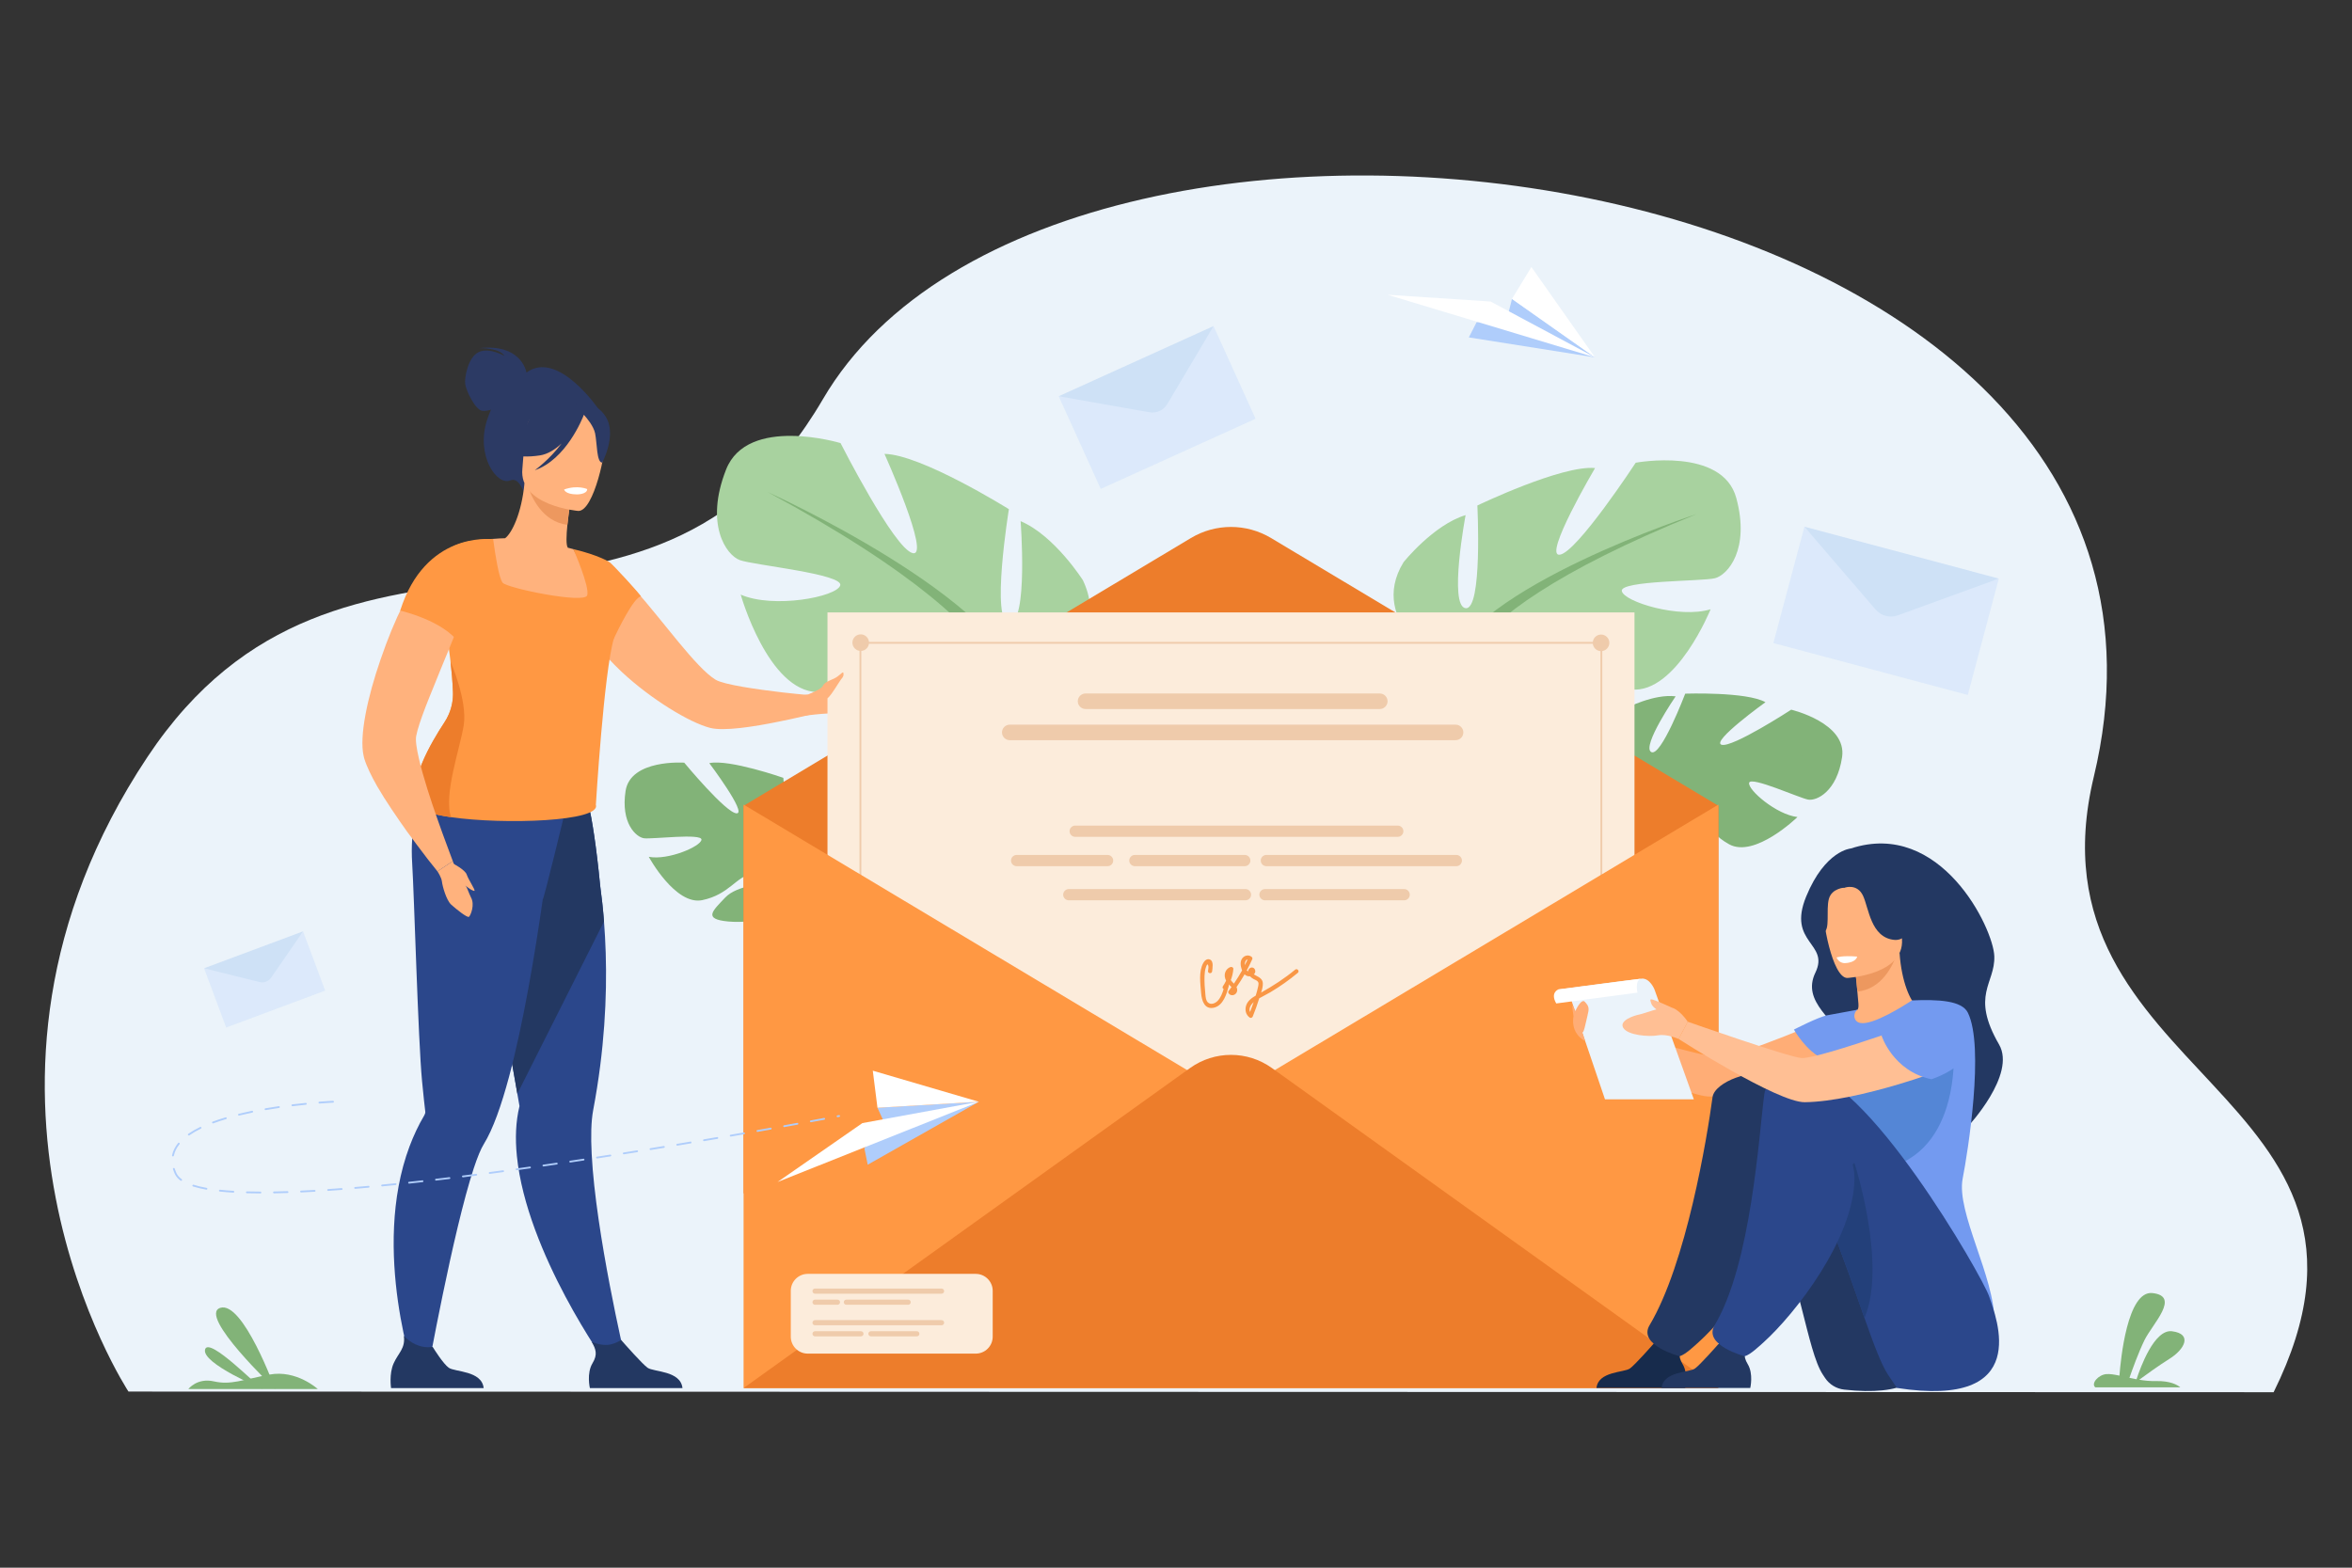 <svg xmlns="http://www.w3.org/2000/svg" xmlns:xlink="http://www.w3.org/1999/xlink" id="Layer_1" x="0px" y="0px" viewBox="0 0 3000 2000" style="enable-background:new 0 0 3000 2000;" xml:space="preserve"><rect x="0" y="0" width="3000" height="2000" fill="#333333" stroke="none"/><style type="text/css">	.st0{fill:#EBF3FA;}	.st1{fill:#82B378;}	.st2{fill:#A8D29F;}	.st3{fill:#2C3A64;}	.st4{fill:#2B478B;}	.st5{fill:#233862;}	.st6{fill:#FFB27D;}	.st7{fill:#FF9843;}	.st8{fill:#ED985F;}	.st9{fill:#FFFFFF;}	.st10{fill:#ED7D2B;}	.st11{fill:#FCECDB;}	.st12{fill:#EFCBAB;}	.st13{fill:#F99746;}	.st14{opacity:0.5;}	.st15{fill:#CDE0FB;}	.st16{fill:#B1CFF2;}	.st17{fill:#AFCDFB;}	.st18{fill:#FFAD76;}	.st19{fill:#739AF0;}	.st20{fill:#172B4C;}	.st21{fill:#5486D6;}	.st22{fill:#23407A;}	.st23{fill:#FFBF94;}</style><g>	<g>		<path class="st0" d="M163.86,1775.31c0,0-255.55-388.68,24.13-809.48c248.15-373.36,639.68-76.48,861.53-456.39   c302.55-518.09,1812.4-315.76,1621.19,481.34c-92.54,385.74,419.97,399.76,229.32,785.35L163.86,1775.31z"></path>		<g>			<path class="st1" d="M2071.3,998.63c0,0-46.16-61.2,2.86-95.17c0,0,35.42-18.53,63.14-15.11c0,0-43.56,63.65-31.21,71.03    c12.34,7.37,43.42-74.43,43.42-74.43s78.13-2.68,102.36,10.89c0,0-69.78,50.18-56,54.29c13.78,4.11,88.82-44.74,88.82-44.74    s71.51,16.81,64.9,60.66c-6.61,43.85-32.36,55.91-43.23,54.06c-10.87-1.86-73.38-30.3-75.33-21.42    c-1.95,8.88,34.76,40.6,61.66,43.66c0,0-54.47,53.02-87.32,34.68c-32.85-18.33-34.14-44.22-54.65-55.18    c-20.51-10.96-38.53-12.06-30.43-1.68c8.1,10.38,45.71,22.32,56.45,44.43c10.74,22.11,20.67,37.19-14.04,29.73    c-34.71-7.46-90.06-36.65-90.73-66.17C2071.3,998.63,2071.3,998.63,2071.3,998.63z"></path>			<g>				<path class="st1" d="M2314,965.01c0,0-195.84-19.82-242.7,33.61c0,0-11.38,28.12-42.52,52.42l-5.38,12.25     c0,0,36.26-33.74,48.57-35.15C2071.97,1028.14,2057.27,957.4,2314,965.01z"></path>				<path class="st1" d="M2028.78,1051.05c0,0-44.08,28.53-50.49,84.03l7.6,1.16c0,0,17.05-56.73,42.78-77.73     C2054.41,1037.52,2028.78,1051.05,2028.78,1051.05z"></path>			</g>		</g>		<g>			<path class="st2" d="M1844.82,852.33c0,0-102.35-57.32-54.59-135.1c0,0,38.21-47.76,79.15-60.05c0,0-21.84,116,0,118.73    c21.83,2.73,15.01-131.01,15.01-131.01s107.81-51.86,150.12-47.76c0,0-66.87,113.27-45.03,110.54    c21.83-2.73,96.89-117.36,96.89-117.36s110.54-20.47,128.28,45.03c17.74,65.5-10.92,98.26-27.29,102.35    c-16.38,4.09-121.46,2.73-118.73,16.38c2.73,13.65,73.69,35.48,113.27,23.2c0,0-43.67,107.81-100.99,102.35    c-57.32-5.46-75.06-40.94-110.54-43.67c-35.48-2.73-61.41,6.82-43.67,16.38c17.74,9.55,77.79,3.13,106.44,27.49    c28.66,24.36,51.86,39.38-1.36,50.29c-53.22,10.92-148.75,4.09-167.86-36.85C1844.82,852.33,1844.82,852.33,1844.82,852.33z"></path>			<g>				<path class="st1" d="M2164.16,655.82c0,0-286.58,92.8-319.34,196.51c0,0,1.37,46.4-27.29,99.62v20.47c0,0,30.02-69.6,46.4-79.15     C1863.93,893.27,1799.79,803.2,2164.16,655.82z"></path>				<path class="st1" d="M1817.53,951.95c0,0-44.2,67.11-19,148.81l11.37-3.05c0,0-11.04-89.98,12.09-135.24     C1845.11,917.21,1817.53,951.95,1817.53,951.95z"></path>			</g>		</g>		<g>			<path class="st2" d="M1305.08,881.7c0,0,119.11-50.41,76.19-141.44c0,0-36.09-56.97-79.46-75.39c0,0,9.87,129.76-14.39,130.11    c-24.26,0.34-0.57-145.39-0.57-145.39s-111.86-69.89-158.72-70.54c0,0,59.55,132.23,35.96,126.59    c-23.6-5.64-91.96-140.36-91.96-140.36s-118.65-35.83-146.03,33.8c-27.38,69.63,0.06,109,17.51,115.47    c17.45,6.47,132.77,17.71,128.12,32.33c-4.65,14.62-85.06,29.95-126.94,11.7c0,0,34.79,123.44,98.26,124.4    c63.47,0.96,87.21-35.77,126.43-34.46c39.21,1.31,66.47,14.92,45.87,23.24c-20.6,8.32-85.62-6-119.98,17.23    c-34.36,23.23-61.6,36.87-4.6,55.28c57,18.41,162.51,22.51,188.41-20.04C1305.08,881.7,1305.08,881.7,1305.08,881.7z"></path>			<g>				<path class="st1" d="M978.95,627.65c0,0,302.81,136.43,326.13,254.05c0,0-7.12,50.68,17.84,112.48l-2.48,22.43     c0,0-24.47-79.91-41.25-92.36C1279.18,924.25,1360.39,833.32,978.95,627.65z"></path>				<path class="st1" d="M1322.92,994.18c0,0,40.3,78.9,2.79,165.38l-12.09-4.72c0,0,23-97.27,3.15-149.67     C1296.91,952.77,1322.92,994.18,1322.92,994.18z"></path>			</g>		</g>		<path class="st1" d="M1060.77,1174.24c-21.05-30.36-23.4-58.64-23.4-58.64s58.24-41.82,23.91-85.79c0,0-26.48-26.4-52.18-31.05   c0,0,21.2,68.96,8.13,72.11c-13.08,3.15-18.08-78.54-18.08-78.54s-69.03-24.12-94.44-18.74c0,0,48.37,64.22,34.92,64.06   c-13.45-0.16-66.88-64.65-66.88-64.65s-68.54-4.87-74.83,36.13c-6.29,41,13.36,58.93,23.58,60.3c10.23,1.37,73.96-6.65,73.23,1.82   c-0.72,8.47-42.33,26.59-67.21,21.84c0,0,33.9,62.49,68.34,55.25c34.44-7.24,42.79-30,64.15-34.09   c21.36-4.09,37.77-0.06,27.64,6.96c-10.12,7.02-47.03,7.22-62.77,23.98c-15.74,16.76-28.8,27.46,4.27,30.45   c33.07,2.99,90.63-7.69,99.43-33.87c0.38-1.14,0.75-2.23,1.1-3.27c-0.47,2.13-1.1,3.27-1.1,3.27   c6.36,2.81,17.17,18.39,24.81,30.42c1.13,2.07,2.87,4.91,5.4,8.74c0,0,0,0,0,0c1.05,1.74,1.89,3.17,2.48,4.17   c14.61,27.23,14.12,77.14,14.12,77.14l7.12,1.08C1092.21,1211.97,1060.77,1174.24,1060.77,1174.24z"></path>		<g>			<path class="st3" d="M671.51,475.26c-0.57-3.15-7.97-36.87-60.13-31.11c0,0,25.96-0.66,32,9.92c0,0-19.39-11.34-32.9-4.83    c-13.51,6.51-18.22,32.52-17.12,40.68c1.1,8.17,12.78,33.32,22.09,34.25c3.53,0.35,7.41-0.44,10.88-1.57    c-1.85,4.08-3.59,8.54-5.17,13.46c-14.54,45.52,12.85,83.97,29.72,76.83c10.82-4.58,16.78,14.15,16.78,14.15l96.41-104.3    C764.08,522.74,711.9,445.53,671.51,475.26z"></path>			<path class="st4" d="M797.11,1731.48l-23.45,8.73c0,0-101.85-141.26-114.39-265.54c-2.24-22.19-1.49-43.69,3.35-63.54    c0,0-1-5.69-2.74-15.74c-0.8-4.69-1.8-10.34-2.93-16.81c-3.31-18.97-7.87-44.93-13.08-74.49    c-11.98-68.02-27.51-154.97-39.57-218.89l6.32-2.03l68.36-22.05l14.13-44.87l50.9-13.4c0,0,11.37,22.25,21.54,127.33    c1.88,13.78,3.58,28.98,4.86,45.47c3.96,50.31,4.25,112.72-4.84,184.07c-2.34,18.26-5.28,37.12-8.94,56.49    c-2.68,14.2-3.08,33.56-1.95,55.79C759.82,1573.58,797.11,1731.48,797.11,1731.48z"></path>			<path class="st5" d="M770.42,1175.63l-110.54,219.76c-0.8-4.69-1.8-10.34-2.93-16.81c-3.31-18.97-7.87-44.93-13.08-74.49    c-11.98-68.02-27.51-154.97-39.57-218.89l6.32-2.03l68.36-22.05l14.13-44.87l50.9-13.4c0,0,11.37,22.25,21.54,127.33    C767.44,1143.95,769.14,1159.15,770.42,1175.63z"></path>			<path class="st4" d="M721.79,1031.04l-2.56-21.94c-42.87,11.39-157.42-31.82-157.42-31.82s-41.53,36.51-36.08,124.02    c2.66,42.71,7.52,224.21,12.6,277.92c1.84,19.47,3.44,33.32,4.1,38.85c0.01,0.03,0.01,0.04,0.01,0.05    c0.2,1.69-0.39,3.28-1.25,4.76c-7.48,12.69-13.66,25.9-18.74,39.41c-49.84,132.81,7.68,296.36,7.68,296.36l14.92-6.01    c0,0,32.73-182.01,59.32-262.42c4.51-13.64,8.84-24.36,12.81-30.76c11.56-18.66,22.29-49.15,32.03-85.42    c18.41-68.57,33.22-157.76,43.09-226.61C693.67,1147.49,721.79,1031.04,721.79,1031.04z"></path>			<path class="st6" d="M790.92,855.15c0.84,0.86,1.65,1.72,2.64,2.52c36.64,34.14,85.99,64.33,112.39,70.98    c17.37,4.44,55.66-1.51,87.45-8.05c21.19-4.18,39.63-8.8,47.24-10.61c2.43-0.57,3.78-0.99,3.78-0.99l-3.32-21.44    c0,0-19.06-1.51-42.74-4.18c-32.98-3.88-74.79-9.83-85.5-16.16c-24.84-14.76-68.43-76.67-103.4-115.59    c-1.83-2.12-3.65-4.16-5.45-6.16c-1.32-1.46-2.63-2.9-3.94-4.3c-0.27-0.28-0.6-0.74-1.03-0.98c-1.61-1.54-2.97-2.98-4.29-4.24    c-0.05-0.16-0.28-0.27-0.5-0.4c-6.22-6.24-17.11-13.82-17.11-13.82c-6.11-3.48-11.14-4.16-14.68-1.19c0,0-4.57,4.47-9.05,12.9    c-0.95,1.76-1.89,3.7-2.78,5.82c-0.74,1.16-1.11,2.39-1.47,3.62c-2.97,7.79-5.13,17.57-4.74,28.98    c0.27,8.64,1.92,18.17,5.76,28.68C756.27,817.79,771.7,836.96,790.92,855.15z"></path>			<path class="st6" d="M759.01,764.71c-12.42,8.11-27.9,14.65-47.2,18.54c-72.36,14.58-98.2-46.95-107.37-88.96    c9.96-5.33,19.22-6.31,24.57-6.8c5.21-0.47,10.69-0.72,15.22-0.82c8.25-5.96,20.99-30.92,24.76-70.14l3.36,1l56.22,17.1    c0,0-3.1,17.94-4.85,34.93c-1.36,13.29-1.87,26.02,0.56,29.21c4.39,1.08,7.03,1.78,7.03,1.78s0,0.02,0.03,0.05    C732.06,701.89,747.73,729.38,759.01,764.71z"></path>			<path class="st7" d="M784.2,809.92c-0.33,1.54-0.74,3.05-1.19,4.6c-12.7,42.47-22.98,212.24-22.98,212.24    c6.73,21.22-116.64,25.57-184.67,15.76c-24.74-3.56-42.16-8.99-43.36-16.16c-12.17-27.44,17.62-78.69,34.82-104.74    c2.16-3.27,4.02-6.71,5.55-10.27c3.89-8.96,5.76-18.72,5.37-28.56c-0.52-13.46-1.67-26.53-3.07-38.78    c-2.63-23.09-6.16-43.25-8-57.52c0,0,0,0,0-0.01c3.58-3.56,7.06-6.86,10.31-10c4.95-4.84,9.29-9.32,12.33-13.67    c3.35-4.74,5.21-9.37,4.8-14.22c-0.32-3.67-0.98-7.39-1.9-11.06c-0.43-1.74-0.91-3.46-1.43-5.19    c-5.52-18.1-15.69-33.76-15.69-33.76c18.42-10.77,53.91-11.1,53.91-11.1s0.24,1.94,0.69,5.11c1.73,12.73,6.58,45.36,11.55,50.94    c6.21,6.96,104.33,27.13,107.74,15.97c3.36-10.97-16.9-57.14-17.66-58.89c-0.02-0.03-0.02-0.06-0.02-0.06    c31.42,7.47,45.07,15.91,45.69,16.41c0,0-0.02,0-0.03-0.01C759.91,731.9,793.15,769.22,784.2,809.92z"></path>			<path class="st8" d="M728.57,634.66c0,0-3.11,17.92-4.85,34.92c-32.01-4.12-46.05-35.1-51.37-52.03L728.57,634.66z"></path>			<path class="st6" d="M737.68,651.84c0,0-76.07-6.35-71.39-53.67c4.68-47.31-1.98-80,46.79-77.94    c48.77,2.05,56.4,21.04,58.68,37.21C774.04,573.61,757.59,652.27,737.68,651.84z"></path>			<path class="st3" d="M772.14,530.91c-10.32-15.41-19.5-13.17-24.9-9.39c-39.23-26.98-69.35,4.09-69.35,4.09    c-8.48,33.44-34.9,50.43-34.9,50.43s12.99,9.94,45.72,4.93c10-1.53,19.4-7.59,27.64-15.25c-15.08,20.36-34.22,34.19-34.22,34.19    c39.88-13.8,60.5-65.29,62.59-70.74c4.22,4.63,12.45,14.59,14.35,23.73c2.58,12.43,1.8,37.4,9.11,37.28    C768.16,590.17,787.61,554.01,772.14,530.91z"></path>			<path class="st6" d="M1111.55,884.73c-7.61,7.25-15.3,25.38-38.73,25.03c-16.72-0.14-33.64,1.74-41.84,2.75    c-3.19,0.56-5.04,0.78-5.04,0.78l-0.84-26.54c0,0,0.34,0.03,1.1-0.09c5.66-0.85,34.41-5.27,45.79-12.82    c12.77-8.56,42.64-0.63,42.64-0.63S1119.21,877.62,1111.55,884.73z"></path>			<path class="st5" d="M616.91,1770.85h-118.1c0,0-2.83-18,3.34-31.66c5.91-13.1,15.17-19.06,12.95-34.91    c7.5,7.73,19.74,16.38,36.81,14.08c2.09,3.39,13.5,21.54,20.49,26.56C580.12,1750.47,614.53,1748.49,616.91,1770.85z"></path>			<path class="st5" d="M870.49,1770.85h-118.1c0,0-4.42-18.84,3.34-31.66c6.86-11.34,4.23-17.8-0.85-27.18    c5.35,2.19,12.27,4.18,19.89,3.75c5.88-0.34,12.11-3.01,17.56-6.18c5.08,5.79,26.85,30.46,33.65,35.35    C833.7,1750.47,868.12,1748.49,870.49,1770.85z"></path>			<path class="st9" d="M719.53,624.47c0,0,1.06,6.26,16.48,6.28c0,0,12.94,0.01,12.97-6.79    C748.99,623.96,736.79,618.35,719.53,624.47z"></path>			<path class="st10" d="M591.49,925.2c-4.67,29.59-26.07,88.97-16.12,117.33c-24.74-3.56-42.16-8.99-43.36-16.16    c-12.17-27.44,17.62-78.69,34.82-104.74c2.16-3.27,4.02-6.71,5.55-10.27c3.89-8.96,5.76-18.72,5.37-28.56    c-0.52-13.46-1.67-26.53-3.07-38.78C574.67,844.02,596.46,893.75,591.49,925.2z"></path>			<path class="st7" d="M758.66,725.55c0.82,26.3,19.84,98.5,24.36,88.97c5.16-10.87,25.13-52.19,34.51-53.71    c-0.49-1.91-38.88-44.35-40.56-43.86C776.96,716.96,766.53,720.14,758.66,725.55z"></path>			<g>				<path class="st6" d="M577.57,1098.63l-19.59,13.04c0,0-4.96-6.2-12.81-16.1c-2.35-2.98-3.6-4.78-3.6-4.78     c-6.21-8-13.43-17.82-21.33-28.47l-0.13-0.12c-13.23-18.59-27.77-39.72-38.89-58.83c-7.73-13.55-13.75-26.09-16.69-35.95     c-0.32-0.99-0.5-1.85-0.7-2.97c-5.75-25.01,4.8-74.66,21.59-123.11c2.31-6.7,4.74-13.29,7.07-19.73     c8.93-23.76,18.97-46.09,29.05-64.13c5.91-10.85,11.8-20.31,17.48-27.37c1.97-2.53,3.82-4.91,5.82-6.94     c1.08-1.23,2.16-2.41,3.23-3.54c11.77,0.99,36.46,5.66,54.79,26.82c-0.31,1.11-0.64,2.22-0.97,3.36     c-7.41,23.9-18.85,53.23-30.71,81.98c-6.45,15.79-13.05,31.46-18.83,46.2c-3.67,8.81-6.98,17.21-9.98,24.97     c-5.64,14.85-9.83,27.21-11.49,35.88c-1.13,5.62,0.48,16.19,3.51,29.19c5.2,22.66,15.1,53.17,24.31,79.07     c3.76,10.81,7.47,20.87,10.57,29.21C574.2,1089.81,577.57,1098.63,577.57,1098.63z"></path>				<path class="st7" d="M586.13,821.26c-19.57-29.54-75.66-42.25-75.66-42.25c31.65-100.43,114.75-91.12,114.75-91.12     S594.99,792.38,586.13,821.26z"></path>				<path class="st6" d="M557.98,1111.68c0,0,5.15,7.6,5.72,13.06c0.58,5.47,5.47,23.59,11.79,29.34     c6.33,5.75,20.71,17.26,22.72,15.53c2.01-1.73,7.84-15.29,2.44-24.88c-2.44-4.33-5.75-16.4-10.11-19.32     c-5.3-3.55-12.98-26.78-12.98-26.78L557.98,1111.68z"></path>				<path class="st6" d="M577.65,1101.58c0,0,15.58,7.91,17.69,14.24c2.11,6.33,10.82,19.09,9.92,20.57     c-0.96,1.58-14.5-7.05-19.1-14.91C581.56,1113.61,577.65,1101.58,577.65,1101.58z"></path>			</g>		</g>		<g>			<path class="st10" d="M948.43,1027.99l570.6-341.6c31.47-18.84,70.74-18.84,102.21,0l570.6,341.6l0,556.76l-1243.4-62.34V1027.99    z"></path>			<rect x="1055.46" y="781.3" class="st11" width="1029.35" height="889.56"></rect>			<g>									<ellipse transform="matrix(0.924 -0.383 0.383 0.924 -230.304 482.41)" class="st12" cx="1097.46" cy="820.11" rx="10.58" ry="10.58"></ellipse>				<path class="st12" d="M2031.59,820.11c0-5.84,4.74-10.58,10.58-10.58c5.84,0,10.58,4.74,10.58,10.58     c0,5.84-4.74,10.58-10.58,10.58C2036.33,830.7,2031.59,825.96,2031.59,820.11z"></path>				<g>					<rect x="1097.46" y="818.96" class="st12" width="944.71" height="2.3"></rect>				</g>				<g>					<rect x="1096.31" y="815.91" class="st12" width="2.3" height="944.71"></rect>				</g>				<g>					<rect x="2041.39" y="815.91" class="st12" width="2.3" height="944.71"></rect>				</g>			</g>			<g>				<polygon class="st7" points="2191.84,1026.45 2191.84,1770.84 948.43,1770.84 948.43,1026.45 1570.14,1398.65     "></polygon>				<path class="st10" d="M948.43,1770.85l569.51-408.3c31.2-22.37,73.18-22.37,104.38,0l569.51,408.3H948.43z"></path>			</g>			<path class="st12" d="M1759.94,904.54h-375.3c-5.45,0-9.91-4.46-9.91-9.91l0,0c0-5.45,4.46-9.91,9.91-9.91h375.3    c5.45,0,9.91,4.46,9.91,9.91l0,0C1769.84,900.08,1765.39,904.54,1759.94,904.54z"></path>			<path class="st12" d="M1856.61,944.3h-568.65c-5.45,0-9.91-4.46-9.91-9.91l0,0c0-5.45,4.46-9.91,9.91-9.91h568.65    c5.45,0,9.91,4.46,9.91,9.91l0,0C1866.52,939.84,1862.06,944.3,1856.61,944.3z"></path>			<g>				<path class="st12" d="M1782.86,1067.6h-411.43c-3.94,0-7.17-3.23-7.17-7.17l0,0c0-3.94,3.23-7.17,7.17-7.17h411.43     c3.94,0,7.17,3.23,7.17,7.17l0,0C1790.03,1064.38,1786.8,1067.6,1782.86,1067.6z"></path>				<g>					<path class="st12" d="M1412.74,1105.04h-116.01c-3.94,0-7.17-3.23-7.17-7.17l0,0c0-3.94,3.23-7.17,7.17-7.17h116.01      c3.94,0,7.17,3.23,7.17,7.17l0,0C1419.91,1101.82,1416.69,1105.04,1412.74,1105.04z"></path>					<path class="st12" d="M1587.7,1105.04h-140.15c-3.94,0-7.17-3.23-7.17-7.17l0,0c0-3.94,3.23-7.17,7.17-7.17h140.15      c3.94,0,7.17,3.23,7.17,7.17l0,0C1594.87,1101.82,1591.64,1105.04,1587.7,1105.04z"></path>					<path class="st12" d="M1857.55,1105.04h-242.29c-3.94,0-7.17-3.23-7.17-7.17l0,0c0-3.94,3.23-7.17,7.17-7.17h242.29      c3.94,0,7.17,3.23,7.17,7.17l0,0C1864.72,1101.82,1861.5,1105.04,1857.55,1105.04z"></path>				</g>				<g>					<path class="st12" d="M1588.62,1148.58h-225.36c-3.94,0-7.17-3.23-7.17-7.17l0,0c0-3.94,3.23-7.17,7.17-7.17h225.36      c3.94,0,7.17,3.23,7.17,7.17l0,0C1595.79,1145.35,1592.57,1148.58,1588.62,1148.58z"></path>					<path class="st12" d="M1791.02,1148.58h-177.5c-3.94,0-7.17-3.23-7.17-7.17l0,0c0-3.94,3.23-7.17,7.17-7.17h177.5      c3.94,0,7.17,3.23,7.17,7.17l0,0C1798.19,1145.35,1794.97,1148.58,1791.02,1148.58z"></path>				</g>			</g>			<path class="st13" d="M1651.93,1237.09c-13.55,11.25-28.06,20.63-43.34,29.19c1.29-4.05,2.37-8.26,2.17-12    c-0.27-5.16-4.39-7.42-8.51-9.56c-1.02-0.53-1.97-1.09-2.92-1.65c1.6-1.57,2.42-3.74,1.36-6.11c-1.74-3.91-6.62-3.28-8.27,0.34    c-0.31,0.67-0.48,1.32-0.56,1.95c-0.66-0.35-1.17-0.73-1.61-1.26c2.51-4.69,4.88-9.47,7.06-14.35c0.49-1.1-0.13-2.39-1.01-3.06    c-3.62-2.73-8.56-1.85-11.47,1.58c-3.45,4.07-2.58,10.26-0.93,14.88c0.12,0.32,0.24,0.65,0.38,0.97    c-3.2,5.78-6.68,11.39-10.41,16.85c-0.35-0.35-0.7-0.7-1.05-1.04c-0.97-0.95-2.01-2.16-2.91-3.5c1.71-4.45,2.8-9.12,3.21-13.99    c0.18-2.17-1.99-3.24-3.81-2.57c-5.02,1.86-7.72,6.96-7.07,12.21c0.22,1.8,0.81,3.52,1.63,5.12c-1.12,2.43-2.45,4.79-4.02,7.06    c-1.02,1.47-0.29,2.97,0.91,3.67c-1.65,5.48-3.86,11.08-7.64,15.03c-3.09,3.22-8.85,5.67-12.61,1.84    c-2.38-2.42-2.68-6.47-3.01-9.67c-0.8-7.89-1.4-16.08-1.11-24.02c0.14-3.76,0.54-7.58,1.82-11.13c0.8-2.21,1.92-5.55,2.99-1.75    c0.53,1.87-0.2,4.76-0.39,6.66c-0.34,3.39,4.92,3.78,5.26,0.41c0.4-3.98,2.18-12.32-2.32-14.81c-3.73-2.07-7.16,0.9-8.89,4    c-6.22,11.16-3.74,26.48-2.81,38.61c0.75,9.67,4.36,21.54,16.71,18.46c11.62-2.89,15.89-17.54,18.56-27.62    c0.17-0.63,0.11-1.2-0.08-1.69c0.05-0.08,0.09-0.17,0.14-0.25c0.48,0.49,0.96,0.96,1.45,1.45c0.69,0.61,1.34,1.25,1.97,1.91    c-1.22,1.69-2.46,3.37-3.74,5.03c-0.72,0.94-0.51,2.35,0.21,3.22c3.91,4.71,10.94,1.22,10.8-4.57c-0.03-1.34-0.36-2.53-0.88-3.62    c3.67-5.28,7.1-10.72,10.28-16.3c1.65,1.62,3.76,2.66,6.34,2.54c0.18-0.01,0.35-0.03,0.53-0.05c1.35,1.43,3.05,2.62,4.6,3.5    c1.5,0.84,3.23,1.37,4.58,2.47c2.51,2.05,1.76,4.39,1.21,7.3c-0.73,3.83-1.94,7.65-3.06,11.39c-5.31,3.05-10.55,6.92-12.34,13.04    c-1.63,5.58-0.18,11.45,4.6,14.91c1.44,1.04,3.35,0.2,3.96-1.31c3-7.37,5.71-14.86,8.03-22.47c0.07-0.24,0.15-0.49,0.23-0.73    c4.69-2.67,9.6-5.02,14.24-7.76c12.31-7.29,23.99-15.6,35-24.74C1658.03,1238.89,1654.55,1234.92,1651.93,1237.09z     M1587.8,1230.06c-0.05-2.11,1.07-5.98,3.5-5.93c-1.1,2.38-2.24,4.74-3.42,7.07C1587.85,1230.82,1587.81,1230.43,1587.8,1230.06z     M1594.5,1291.04c-2.22-4.16,0.96-9.29,4.59-12.68C1597.67,1282.63,1596.14,1286.85,1594.5,1291.04z"></path>		</g>		<g class="st14">			<polygon class="st15" points="1547.91,415.99 1601.52,534.25 1403.98,623.78 1350.37,505.52 1475.95,519.89    "></polygon>			<path class="st16" d="M1350.37,505.52l197.54-89.54l-59.06,99.54c-4.66,7.85-13.69,12-22.68,10.41L1350.37,505.52z"></path>		</g>		<g class="st14">			<polygon class="st15" points="386.57,1188.2 414.77,1263.81 288.47,1310.91 260.27,1235.29 337.52,1249.55    "></polygon>			<path class="st16" d="M260.27,1235.29l126.31-47.1l-40.86,59.2c-3.22,4.67-9,6.85-14.51,5.49L260.27,1235.29z"></path>		</g>		<g class="st14">			<polygon class="st15" points="2549.56,738.14 2509.94,886.62 2261.92,820.43 2301.54,671.95 2405.74,779.29    "></polygon>			<path class="st16" d="M2301.54,671.95l248.01,66.18l-128.73,46.84c-10.15,3.69-21.53,0.72-28.57-7.48L2301.54,671.95z"></path>		</g>		<g>			<g>				<path class="st17" d="M332.15,1522.53C332.15,1522.53,332.15,1522.53,332.15,1522.53c-6-0.02-11.81-0.1-17.29-0.25     c-0.64-0.02-1.14-0.55-1.12-1.18c0.02-0.64,0.53-1.13,1.18-1.12c5.46,0.15,11.26,0.23,17.23,0.25c0.64,0,1.15,0.52,1.15,1.15     C333.3,1522.02,332.79,1522.53,332.15,1522.53z M349.44,1522.4c-0.63,0-1.14-0.5-1.15-1.13c-0.01-0.63,0.5-1.16,1.13-1.17     c5.53-0.09,11.34-0.24,17.26-0.43c0.66-0.05,1.17,0.48,1.19,1.11c0.02,0.64-0.48,1.17-1.11,1.19c-5.94,0.2-11.76,0.34-17.3,0.44     C349.45,1522.4,349.44,1522.4,349.44,1522.4z M297.65,1521.54c-0.02,0-0.05,0-0.07,0c-6.09-0.37-11.89-0.84-17.25-1.41     c-0.63-0.07-1.09-0.63-1.02-1.27c0.07-0.63,0.64-1.09,1.27-1.02c5.33,0.57,11.1,1.04,17.15,1.41c0.63,0.04,1.12,0.58,1.08,1.22     C298.76,1521.07,298.25,1521.54,297.65,1521.54z M383.99,1521.28c-0.61,0-1.12-0.48-1.15-1.1c-0.03-0.63,0.46-1.17,1.1-1.2     c5.54-0.26,11.34-0.56,17.25-0.9c0.63-0.02,1.18,0.45,1.22,1.08c0.04,0.63-0.45,1.18-1.08,1.21c-5.91,0.34-11.73,0.64-17.27,0.9     C384.02,1521.28,384.01,1521.28,383.99,1521.28z M418.5,1519.29c-0.6,0-1.11-0.46-1.15-1.07c-0.04-0.63,0.44-1.18,1.07-1.23     c5.67-0.38,11.41-0.8,17.23-1.24c0.63-0.05,1.19,0.43,1.23,1.06c0.05,0.63-0.43,1.19-1.06,1.23     c-5.82,0.44-11.57,0.86-17.25,1.24C418.55,1519.29,418.53,1519.29,418.5,1519.29z M263.36,1517.74c-0.07,0-0.14,0-0.2-0.02     c-6.35-1.14-12.04-2.5-16.92-4.05c-0.61-0.19-0.94-0.84-0.75-1.45c0.19-0.61,0.84-0.94,1.45-0.75     c4.78,1.52,10.38,2.86,16.63,3.98c0.63,0.11,1.04,0.71,0.93,1.34C264.39,1517.35,263.9,1517.74,263.36,1517.74z M452.96,1516.67     c-0.59,0-1.1-0.45-1.15-1.05c-0.05-0.63,0.42-1.19,1.05-1.24c5.68-0.48,11.42-0.98,17.21-1.51c0.64-0.06,1.19,0.41,1.25,1.04     c0.06,0.63-0.41,1.19-1.04,1.25c-5.8,0.53-11.54,1.03-17.22,1.51C453.03,1516.67,452.99,1516.67,452.96,1516.67z      M487.38,1513.55c-0.59,0-1.09-0.45-1.14-1.04c-0.06-0.63,0.4-1.2,1.03-1.26c5.69-0.55,11.42-1.13,17.19-1.72     c0.63-0.05,1.2,0.39,1.26,1.03c0.06,0.63-0.39,1.2-1.03,1.26c-5.77,0.59-11.51,1.17-17.2,1.72     C487.46,1513.55,487.42,1513.55,487.38,1513.55z M521.76,1510.02c-0.58,0-1.08-0.44-1.14-1.03c-0.07-0.63,0.39-1.2,1.02-1.27     c5.69-0.61,11.42-1.25,17.17-1.9c0.63-0.07,1.2,0.38,1.27,1.01c0.07,0.63-0.38,1.2-1.01,1.27c-5.76,0.65-11.48,1.28-17.18,1.9     C521.84,1510.02,521.8,1510.02,521.76,1510.02z M231.03,1506.42c-0.23,0-0.47-0.07-0.68-0.22c-3.33-2.43-5.74-5.18-7.15-8.17     c-1.03-2.18-1.89-4.37-2.56-6.51c-0.19-0.61,0.15-1.25,0.76-1.44c0.6-0.19,1.25,0.15,1.44,0.76c0.63,2.03,1.45,4.12,2.44,6.21     c1.25,2.64,3.41,5.09,6.43,7.29c0.51,0.37,0.63,1.09,0.25,1.61C231.74,1506.25,231.39,1506.42,231.03,1506.42z M556.1,1506.15     c-0.58,0-1.07-0.43-1.14-1.02c-0.07-0.63,0.38-1.2,1.01-1.28c5.7-0.67,11.41-1.35,17.15-2.04c0.63-0.07,1.2,0.37,1.28,1     c0.08,0.63-0.37,1.21-1,1.28c-5.74,0.7-11.46,1.38-17.16,2.05C556.19,1506.15,556.14,1506.15,556.1,1506.15z M590.4,1501.99     c-0.57,0-1.07-0.43-1.14-1.01c-0.08-0.63,0.37-1.21,1-1.28c5.68-0.71,11.38-1.43,17.08-2.17c0.63-0.07,1.21,0.37,1.29,1     c0.08,0.63-0.36,1.21-0.99,1.29c-5.71,0.73-11.4,1.46-17.09,2.17C590.5,1501.99,590.45,1501.99,590.4,1501.99z M624.6,1497.59     c-0.57,0-1.06-0.42-1.14-1c-0.08-0.63,0.36-1.21,0.99-1.29c5.71-0.75,11.42-1.52,17.13-2.29c0.64-0.08,1.21,0.36,1.29,0.99     c0.09,0.63-0.36,1.21-0.99,1.29c-5.71,0.77-11.43,1.54-17.14,2.29C624.7,1497.59,624.65,1497.59,624.6,1497.59z M658.89,1492.95     c-0.57,0-1.06-0.42-1.14-0.99c-0.09-0.63,0.35-1.21,0.98-1.3c5.71-0.79,11.41-1.59,17.11-2.39c0.62-0.09,1.21,0.35,1.3,0.98     c0.09,0.63-0.35,1.21-0.98,1.3c-5.7,0.8-11.41,1.6-17.11,2.39C658.99,1492.95,658.94,1492.95,658.89,1492.95z M693.1,1488.12     c-0.56,0-1.05-0.41-1.14-0.99c-0.09-0.63,0.35-1.21,0.98-1.3c5.71-0.82,11.41-1.65,17.1-2.48c0.63-0.1,1.21,0.34,1.31,0.97     c0.09,0.63-0.34,1.21-0.97,1.3c-5.69,0.83-11.39,1.66-17.1,2.48C693.21,1488.12,693.16,1488.12,693.1,1488.12z M727.29,1483.11     c-0.56,0-1.05-0.41-1.14-0.98c-0.09-0.63,0.34-1.21,0.97-1.31c5.72-0.85,11.41-1.71,17.08-2.57c0.63-0.1,1.21,0.34,1.31,0.97     c0.1,0.63-0.34,1.21-0.96,1.31c-5.67,0.86-11.37,1.72-17.09,2.57C727.41,1483.11,727.35,1483.11,727.29,1483.11z      M761.46,1477.94c-0.56,0-1.05-0.41-1.14-0.98c-0.1-0.63,0.33-1.22,0.96-1.31c5.72-0.88,11.42-1.76,17.07-2.64     c0.63-0.09,1.22,0.33,1.31,0.96c0.1,0.63-0.33,1.22-0.96,1.31c-5.66,0.88-11.35,1.76-17.08,2.64     C761.58,1477.93,761.52,1477.94,761.46,1477.94z M220.61,1475.32c-0.08,0-0.15-0.01-0.23-0.02c-0.62-0.13-1.03-0.73-0.9-1.35     c1.11-5.49,3.7-10.78,7.71-15.71c0.4-0.5,1.12-0.57,1.62-0.17c0.49,0.4,0.57,1.12,0.17,1.62c-3.77,4.65-6.21,9.6-7.24,14.72     C221.63,1474.94,221.15,1475.32,220.61,1475.32z M795.61,1472.61c-0.56,0-1.05-0.4-1.14-0.97c-0.1-0.63,0.33-1.22,0.96-1.32     c5.73-0.91,11.42-1.81,17.06-2.72c0.62-0.1,1.22,0.33,1.32,0.95c0.1,0.63-0.33,1.22-0.95,1.32c-5.64,0.9-11.34,1.81-17.07,2.72     C795.73,1472.61,795.67,1472.61,795.61,1472.61z M829.73,1467.15c-0.55,0-1.04-0.4-1.13-0.97c-0.1-0.63,0.32-1.22,0.95-1.32     c5.74-0.93,11.43-1.86,17.05-2.78c0.63-0.1,1.22,0.32,1.32,0.95c0.1,0.63-0.32,1.22-0.95,1.32c-5.63,0.92-11.31,1.85-17.06,2.78     C829.86,1467.14,829.79,1467.15,829.73,1467.15z M863.84,1461.55c-0.55,0-1.04-0.4-1.13-0.96c-0.1-0.63,0.32-1.22,0.95-1.32     c5.76-0.96,11.44-1.91,17.05-2.85c0.64-0.11,1.22,0.32,1.33,0.95c0.1,0.63-0.32,1.22-0.94,1.32     c-5.61,0.94-11.29,1.89-17.05,2.85C863.97,1461.55,863.9,1461.55,863.84,1461.55z M897.93,1455.83c-0.55,0-1.04-0.4-1.13-0.96     c-0.11-0.63,0.32-1.22,0.94-1.33c5.78-0.98,11.46-1.95,17.04-2.91c0.62-0.11,1.22,0.31,1.33,0.94c0.11,0.62-0.31,1.22-0.94,1.33     c-5.58,0.96-11.26,1.93-17.04,2.91C898.06,1455.82,898,1455.83,897.93,1455.83z M932.01,1449.98c-0.55,0-1.03-0.39-1.13-0.95     c-0.11-0.63,0.31-1.22,0.94-1.33c5.81-1.01,11.5-2,17.03-2.97c0.63-0.11,1.22,0.31,1.33,0.93c0.11,0.63-0.31,1.22-0.93,1.33     c-5.54,0.97-11.22,1.96-17.04,2.97C932.14,1449.97,932.07,1449.98,932.01,1449.98z M240.83,1448.59c-0.36,0-0.72-0.17-0.94-0.49     c-0.36-0.52-0.24-1.24,0.29-1.6c4.35-3.03,9.42-5.97,15.09-8.73c0.57-0.28,1.26-0.04,1.54,0.53c0.28,0.57,0.04,1.26-0.53,1.54     c-5.56,2.71-10.53,5.59-14.78,8.55C241.29,1448.52,241.06,1448.59,240.83,1448.59z M966.07,1444.01c-0.55,0-1.03-0.39-1.13-0.95     c-0.11-0.63,0.31-1.22,0.93-1.33c5.88-1.04,11.56-2.05,17.03-3.03c0.62-0.12,1.22,0.3,1.34,0.93c0.11,0.63-0.3,1.22-0.93,1.34     c-5.47,0.98-11.15,1.99-17.03,3.03C966.21,1444.01,966.14,1444.01,966.07,1444.01z M1000.13,1437.92     c-0.55,0-1.03-0.39-1.13-0.95c-0.11-0.62,0.3-1.22,0.93-1.34c6.01-1.09,11.69-2.12,17.03-3.09c0.63-0.12,1.22,0.3,1.34,0.92     c0.11,0.62-0.3,1.22-0.93,1.34c-5.34,0.98-11.02,2.01-17.03,3.1C1000.27,1437.92,1000.2,1437.92,1000.13,1437.92z      M271.67,1433.19c-0.47,0-0.91-0.29-1.08-0.75c-0.22-0.6,0.08-1.26,0.68-1.48c5.1-1.9,10.64-3.75,16.48-5.49     c0.61-0.18,1.25,0.16,1.43,0.77c0.18,0.61-0.16,1.25-0.77,1.43c-5.79,1.73-11.28,3.56-16.33,5.44     C271.94,1433.16,271.81,1433.19,271.67,1433.19z M1034.19,1431.7c-0.54,0-1.03-0.39-1.13-0.94c-0.12-0.62,0.3-1.22,0.92-1.34     c6.49-1.2,12.2-2.26,17.04-3.17c0.62-0.12,1.23,0.29,1.34,0.92c0.12,0.62-0.29,1.23-0.92,1.34c-4.85,0.91-10.56,1.97-17.05,3.17     C1034.33,1431.69,1034.26,1431.7,1034.19,1431.7z M1068.31,1425.3c-0.54,0-1.02-0.38-1.13-0.93c-0.12-0.62,0.29-1.23,0.91-1.35     c1.17-0.22,1.83-0.35,1.97-0.38c0.68-0.16,1.41,0.4,1.41,1.12c0,0.95-0.11,0.97-2.95,1.52     C1068.45,1425.29,1068.38,1425.3,1068.31,1425.3z M304.78,1423.2c-0.52,0-0.99-0.35-1.12-0.88c-0.15-0.62,0.23-1.24,0.84-1.39     c5.38-1.32,11.07-2.6,16.93-3.8c0.62-0.13,1.23,0.27,1.36,0.9c0.13,0.62-0.27,1.23-0.9,1.36c-5.83,1.19-11.49,2.46-16.84,3.78     C304.96,1423.19,304.87,1423.2,304.78,1423.2z M338.67,1416.22c-0.55,0-1.04-0.4-1.13-0.95c-0.11-0.63,0.31-1.22,0.94-1.33     c5.52-0.95,11.28-1.86,17.12-2.71c0.64-0.1,1.21,0.34,1.3,0.97c0.09,0.63-0.35,1.21-0.97,1.3c-5.82,0.84-11.56,1.75-17.06,2.7     C338.8,1416.21,338.73,1416.22,338.67,1416.22z M372.92,1411.24c-0.57,0-1.07-0.43-1.14-1.01c-0.08-0.63,0.37-1.2,1-1.28     c5.67-0.68,11.47-1.32,17.23-1.89c0.63-0.05,1.2,0.4,1.26,1.03c0.06,0.63-0.4,1.2-1.03,1.26c-5.75,0.57-11.53,1.2-17.18,1.89     C373.01,1411.24,372.96,1411.24,372.92,1411.24z M407.38,1407.83c-0.6,0-1.1-0.46-1.15-1.06c-0.05-0.63,0.43-1.19,1.06-1.24     c10.69-0.82,17.34-1.11,17.41-1.11c0.64-0.05,1.17,0.47,1.2,1.1c0.03,0.63-0.47,1.17-1.1,1.2c-0.07,0-6.68,0.28-17.33,1.1     C407.44,1407.83,407.41,1407.83,407.38,1407.83z"></path>			</g>			<g>				<polygon class="st17" points="1106.77,1485.91 1248.52,1405.58 1119.21,1413.22 1129.19,1435.06 1102.48,1464.65     "></polygon>				<polygon class="st9" points="1248.52,1405.58 1099.98,1432.8 991.8,1507.93     "></polygon>				<polygon class="st9" points="1119.21,1413.22 1248.52,1405.58 1113.26,1365.94     "></polygon>			</g>		</g>		<g>			<g>				<polygon class="st17" points="1873.5,430.45 2034.43,455.92 1928.52,381.34 1922.72,404.64 1883.39,411.14     "></polygon>				<polygon class="st9" points="2034.43,455.92 1901.28,384.68 1769.84,376.05     "></polygon>				<polygon class="st9" points="1928.52,381.34 2034.43,455.92 1953.32,340.65     "></polygon>			</g>		</g>		<g id="girl_2_1_">			<path class="st5" d="M2360.79,1082.46c0,0-32.81,2.28-57.03,61.37c-24.43,59.6,30.21,59.01,11.8,96.98    c-18.41,37.97,26.5,60.62,40.13,91.71c13.64,31.09,82.34,106.08,87.78,140.29c5.44,34.2,66.53-35.56,66.53-35.56    s62.1-66.24,39.83-104.72c-36.7-63.43-4.91-77.21-6.06-112.63C2542.63,1184.46,2475.39,1044.87,2360.79,1082.46z"></path>			<path class="st18" d="M2342.97,1294.44c0,0-127.03,55.37-151.16,54.31c-24.13-1.05-172.82-45.29-172.82-45.29l3.79,25.58    c0,0,114.75,66,154.87,69.74c39.5,3.69,174.55-35.45,187.59-43.71C2378.27,1346.81,2380.86,1302.81,2342.97,1294.44z"></path>			<path class="st6" d="M2332.72,1355.15c11.67,8.1,26.31,14.78,44.69,19.02c68.89,15.92,95.29-42.31,105.2-82.27    c-9.39-5.38-18.23-6.56-23.34-7.17c-4.98-0.59-10.22-0.98-14.55-1.19c-7.73-5.92-19.26-30.17-21.81-67.82l-3.24,0.87    l-54.29,14.86c0,0,2.49,17.26,3.71,33.57c0.94,12.77,2.6,20.17,0.18,23.16c-4.24,0.92-8.29,6.31-8.29,6.31s0,0.02-0.03,0.05    C2360.22,1295.72,2344.47,1321.62,2332.72,1355.15z"></path>			<path class="st8" d="M2365.38,1231.45c0,0,2.5,17.24,3.71,33.57c30.76-3.08,45.03-32.36,50.59-48.43L2365.38,1231.45z"></path>			<path class="st6" d="M2356.2,1247.65c0,0,73.01-4.03,69.8-49.46c-3.21-45.43,4.05-76.54-42.7-75.89    c-46.75,0.65-54.57,18.62-57.19,34.05C2323.49,1171.77,2337.12,1247.52,2356.2,1247.65z"></path>			<path class="st19" d="M2503.41,1503.58c6.59-33.7,28.09-168.36,6.59-211.69c-7.72-15.57-38.01-16.97-71.25-15.61    c-10.34,6.68-49.75,31.91-65.94,28.76c-0.17-0.03-0.49-0.11-0.91-0.21c-7.62-1.91-8.99-12.05-2.63-16.67    c0.01-0.01-17.97,3.2-38.41,7.05c-11.55,2.17-42.69,18.29-42.69,18.29s15.68,28.33,38.81,38.12    c-3.93,35.18,1.92,50.7,38.41,131.95c30.84,68.68-4.16,130.52-4.16,130.52s181.54,145.96,182.55,71.64    C2544.53,1629.78,2494.99,1546.66,2503.41,1503.58z"></path>			<path class="st5" d="M2352.22,1772.8c-9.87-1.11-18.76-6.52-24.28-14.78c-0.88-1.31-1.81-2.72-2.81-4.23    c-20.66-31.28-28.71-127.08-75.18-229.14c-11.32-24.85-51.96-29.31-63.04-57.4c0,0-27.27-91.04,52.2-93.72    c79.48-2.69,212.85,253.31,214.96,280.16C2456.12,1679.69,2506.62,1790.22,2352.22,1772.8z"></path>			<path class="st20" d="M2036.33,1770.71h113.12c0,0,4.23-18.04-3.2-30.32c-6.57-10.86-4.05-17.05,0.81-26.04    c-5.12,2.1-11.75,4.01-19.05,3.59c-5.64-0.32-11.6-2.88-16.82-5.92c-4.87,5.55-25.72,29.18-32.23,33.86    C2071.57,1751.19,2038.61,1749.3,2036.33,1770.71z"></path>			<path class="st21" d="M2491.49,1327.19c0,0,14.72,133.95-80.76,162.02c-95.48,28.07-122.59-123.25-45.5-134.13    C2442.32,1344.19,2491.49,1327.19,2491.49,1327.19z"></path>			<path class="st5" d="M2184.33,1399.84c-6.81,51.07-33.41,212.25-80.33,290.88c-15.13,25.35,38.11,39.56,38.4,39.49    c7.14-1.87,19.04-13.25,24.52-18.2c38.1-34.33,115.43-131.55,115.43-209.49c0-38,0.67-110.58-26.97-129.03    C2238.35,1362.14,2187.03,1379.56,2184.33,1399.84z"></path>			<path class="st4" d="M2419.68,1770.71c0,0-4.19-5.84-11.5-16.92c-8.7-13.18-18.33-39.11-30.01-72.35    c-12.27-34.89-26.83-77.82-45.02-122.49c-5.61-13.79-11.58-27.74-17.92-41.68c-11.32-24.85-42.47-21.41-53.55-49.5    c0,0-43.24-97.37,36.24-100.06c79.48-2.69,230.5,260.48,239.18,285.97C2546.62,1681.58,2592.97,1797.44,2419.68,1770.71z"></path>			<path class="st5" d="M2119.37,1770.71h113.12c0,0,4.23-18.04-3.2-30.32c-6.57-10.86-4.05-17.05,0.81-26.04    c-5.12,2.1-11.75,4.01-19.05,3.59c-5.64-0.32-11.6-2.88-16.82-5.92c-4.87,5.55-25.72,29.18-32.23,33.86    C2154.61,1751.19,2121.65,1749.3,2119.37,1770.71z"></path>			<path class="st22" d="M2378.17,1681.45c-12.27-34.89-26.83-77.82-45.02-122.49c4.75-33.84,15-63.45,32.23-75.38    C2365.38,1483.57,2407.19,1613.08,2378.17,1681.45z"></path>			<path class="st4" d="M2250.36,1396.22c-6.81,51.07-16.41,215.87-63.33,294.5c-15.13,25.35,38.11,39.56,38.4,39.49    c7.14-1.87,19.04-13.25,24.52-18.2c38.09-34.33,115.43-131.55,115.43-209.49c0-38-44.6-107.53-72.23-125.98    C2276.13,1365.19,2253.06,1375.94,2250.36,1396.22z"></path>			<path class="st0" d="M2110.3,1262.29c0,0-5.79-14.72-16.34-13.77c-10.55,0.96-106.34,13.77-106.34,13.77s11.15,2.67,15.36,9.98    l44.19,130.21h113.34L2110.3,1262.29z"></path>			<path class="st23" d="M2482.62,1291.89c0,0-160.56,59.13-184.68,57.92c-15.59-0.78-145.2-46.34-145.2-46.34l-11.63,22.01    c0,0,126.15,81.08,160.83,80.68c68.47-0.79,184-42.82,197.04-51.08S2520.51,1300.26,2482.62,1291.89z"></path>			<path class="st23" d="M2152.73,1303.47c0,0-11.63-17.91-23.22-18.43c-11.59-0.53-31.6,7.9-38.44,9.22    c-6.85,1.32-26.33,7.64-20.54,17.11c5.79,9.48,32.65,11.59,44.24,9.48c11.59-2.11,26.33,4.63,26.33,4.63L2152.73,1303.47z"></path>			<path class="st23" d="M2132.66,1285.59c0,0-18.42-8.45-23.69-10.03c-5.27-1.58-4.21,0.03-2.63,5.02    c1.58,4.99,11.06,9.75,11.06,11.32C2117.4,1293.46,2132.66,1285.59,2132.66,1285.59z"></path>			<path class="st9" d="M2342.53,1221.52c0,0,6.9-2.73,26.32-1.16c0,0-1.03,7.58-15.35,8.33    C2345.38,1229.12,2342.53,1221.52,2342.53,1221.52z"></path>			<path class="st19" d="M2399.89,1321.05c0,0,14.36,45.46,63.68,55.8c0,0,81.44-25.09,40.89-80.57    C2504.47,1296.28,2464.37,1266.49,2399.89,1321.05z"></path>			<path class="st9" d="M1987.62,1262.29c0,0-10.64,4.07-2.59,17.88l103.56-13.81c0,0-3.6-16.01,4.54-17.75L1987.62,1262.29z"></path>			<path class="st18" d="M2024.73,1296.28c2.46-9.84,2.3-12.22-3.26-18.23c-3.68-3.97-9.31,5.88-12.22,11.82    c-1.07-2.62-2.89-6.89-3.51-7.11c-0.9-0.31,1.24,13.23,1.24,13.23l0,0c-0.06,0.56-0.08,1.13-0.06,1.7l-0.01-0.01    c0,0-4.49,19.9,15.08,30.65l-3.73-10.97C2020.54,1316.98,2022.23,1306.28,2024.73,1296.28z"></path>			<path class="st5" d="M2353.42,1132.34c0,0,15.39-5.39,22.85,10.33c7.45,15.72,9.82,53.31,39.7,56.38    c29.88,3.07,31.04-63.67,31.04-63.67l-74.79-29.53l-39.49,24.93L2353.42,1132.34z"></path>			<path class="st5" d="M2353.42,1132.34c0,0-16.85,0.36-20.7,14.55c-3.85,14.19,2.16,40.66-7.17,42.57    c-9.33,1.92-17.81-44.11,0.24-59.07S2353.42,1132.34,2353.42,1132.34z"></path>		</g>		<path class="st6" d="M1030.67,885.95c0,0,16.87-6.39,18.78-10.8c1.92-4.41,7.48-6.33,14.19-9.4c6.71-3.07,10.74-8.63,11.7-7.86   c0.96,0.77,1.15,4.6-1.53,7.48c-2.69,2.88-14.06,23.01-18.34,25.31C1051.18,892.99,1030.67,885.95,1030.67,885.95z"></path>		<path class="st1" d="M2780.97,1769.89h-108.43c-5.81-4.93,4.02-16.12,14.29-16.87c4.46-0.34,10.1,0.6,16.55,1.96   c1.49-19.82,10.01-108.91,42.12-105.33c36.11,4.01,0,39.23-10.21,60.09c-7.56,15.45-15.54,37.6-19.18,48.05   c2.93,0.64,5.97,1.26,9.07,1.83c4.79-14.69,22.59-64.12,45.24-61.24c26.59,3.37,15.9,23.19-2.94,34.95   c-13.83,8.65-30.8,20.95-38.87,26.89c6.83,1.12,13.97,1.87,21.21,1.7C2768.39,1761.47,2777.46,1766.95,2780.97,1769.89z"></path>		<g>			<path class="st1" d="M350.99,1772.1c0,0-41.21-113.19-70.15-103.54C251.91,1678.2,350.99,1772.1,350.99,1772.1z"></path>			<path class="st1" d="M335.21,1772.1c-3.51,0-69.27-68.25-73.66-50.38C257.17,1739.58,335.21,1772.1,335.21,1772.1z"></path>			<path class="st1" d="M405.36,1772.1c0,0-27.2-24.94-61.64-18.45c-34.44,6.49-49.14,13.6-70.77,8.68    c-21.63-4.92-32.68,9.76-32.68,9.76H405.36z"></path>		</g>		<g>			<path class="st11" d="M1244.54,1726.9h-214.23c-11.96,0-21.66-9.7-21.66-21.66v-58.42c0-11.96,9.7-21.66,21.66-21.66h214.23    c11.96,0,21.66,9.7,21.66,21.66v58.42C1266.21,1717.2,1256.51,1726.9,1244.54,1726.9z"></path>			<g>				<path class="st12" d="M1200.97,1650.45h-161.38c-1.8,0-3.28-1.47-3.28-3.28l0,0c0-1.8,1.47-3.28,3.28-3.28h161.38     c1.8,0,3.28,1.47,3.28,3.28l0,0C1204.24,1648.97,1202.77,1650.45,1200.97,1650.45z"></path>				<path class="st12" d="M1068.21,1664.58h-28.62c-1.8,0-3.28-1.47-3.28-3.28l0,0c0-1.8,1.47-3.28,3.28-3.28h28.62     c1.8,0,3.28,1.47,3.28,3.28l0,0C1071.48,1663.11,1070.01,1664.58,1068.21,1664.58z"></path>				<path class="st12" d="M1158.37,1664.58h-78.85c-1.8,0-3.28-1.47-3.28-3.28l0,0c0-1.8,1.47-3.28,3.28-3.28h78.85     c1.8,0,3.28,1.47,3.28,3.28l0,0C1161.64,1663.11,1160.17,1664.58,1158.37,1664.58z"></path>			</g>			<g>				<path class="st12" d="M1200.97,1690.75h-161.38c-1.8,0-3.28-1.47-3.28-3.28l0,0c0-1.8,1.47-3.28,3.28-3.28h161.38     c1.8,0,3.28,1.47,3.28,3.28l0,0C1204.24,1689.28,1202.77,1690.75,1200.97,1690.75z"></path>				<path class="st12" d="M1098.16,1704.88h-58.57c-1.8,0-3.28-1.47-3.28-3.28l0,0c0-1.8,1.47-3.28,3.28-3.28h58.57     c1.8,0,3.28,1.47,3.28,3.28l0,0C1101.44,1703.41,1099.96,1704.88,1098.16,1704.88z"></path>				<path class="st12" d="M1169.43,1704.88h-58.57c-1.8,0-3.28-1.47-3.28-3.28l0,0c0-1.8,1.47-3.28,3.28-3.28h58.57     c1.8,0,3.28,1.47,3.28,3.28l0,0C1172.7,1703.41,1171.23,1704.88,1169.43,1704.88z"></path>			</g>		</g>	</g></g></svg>